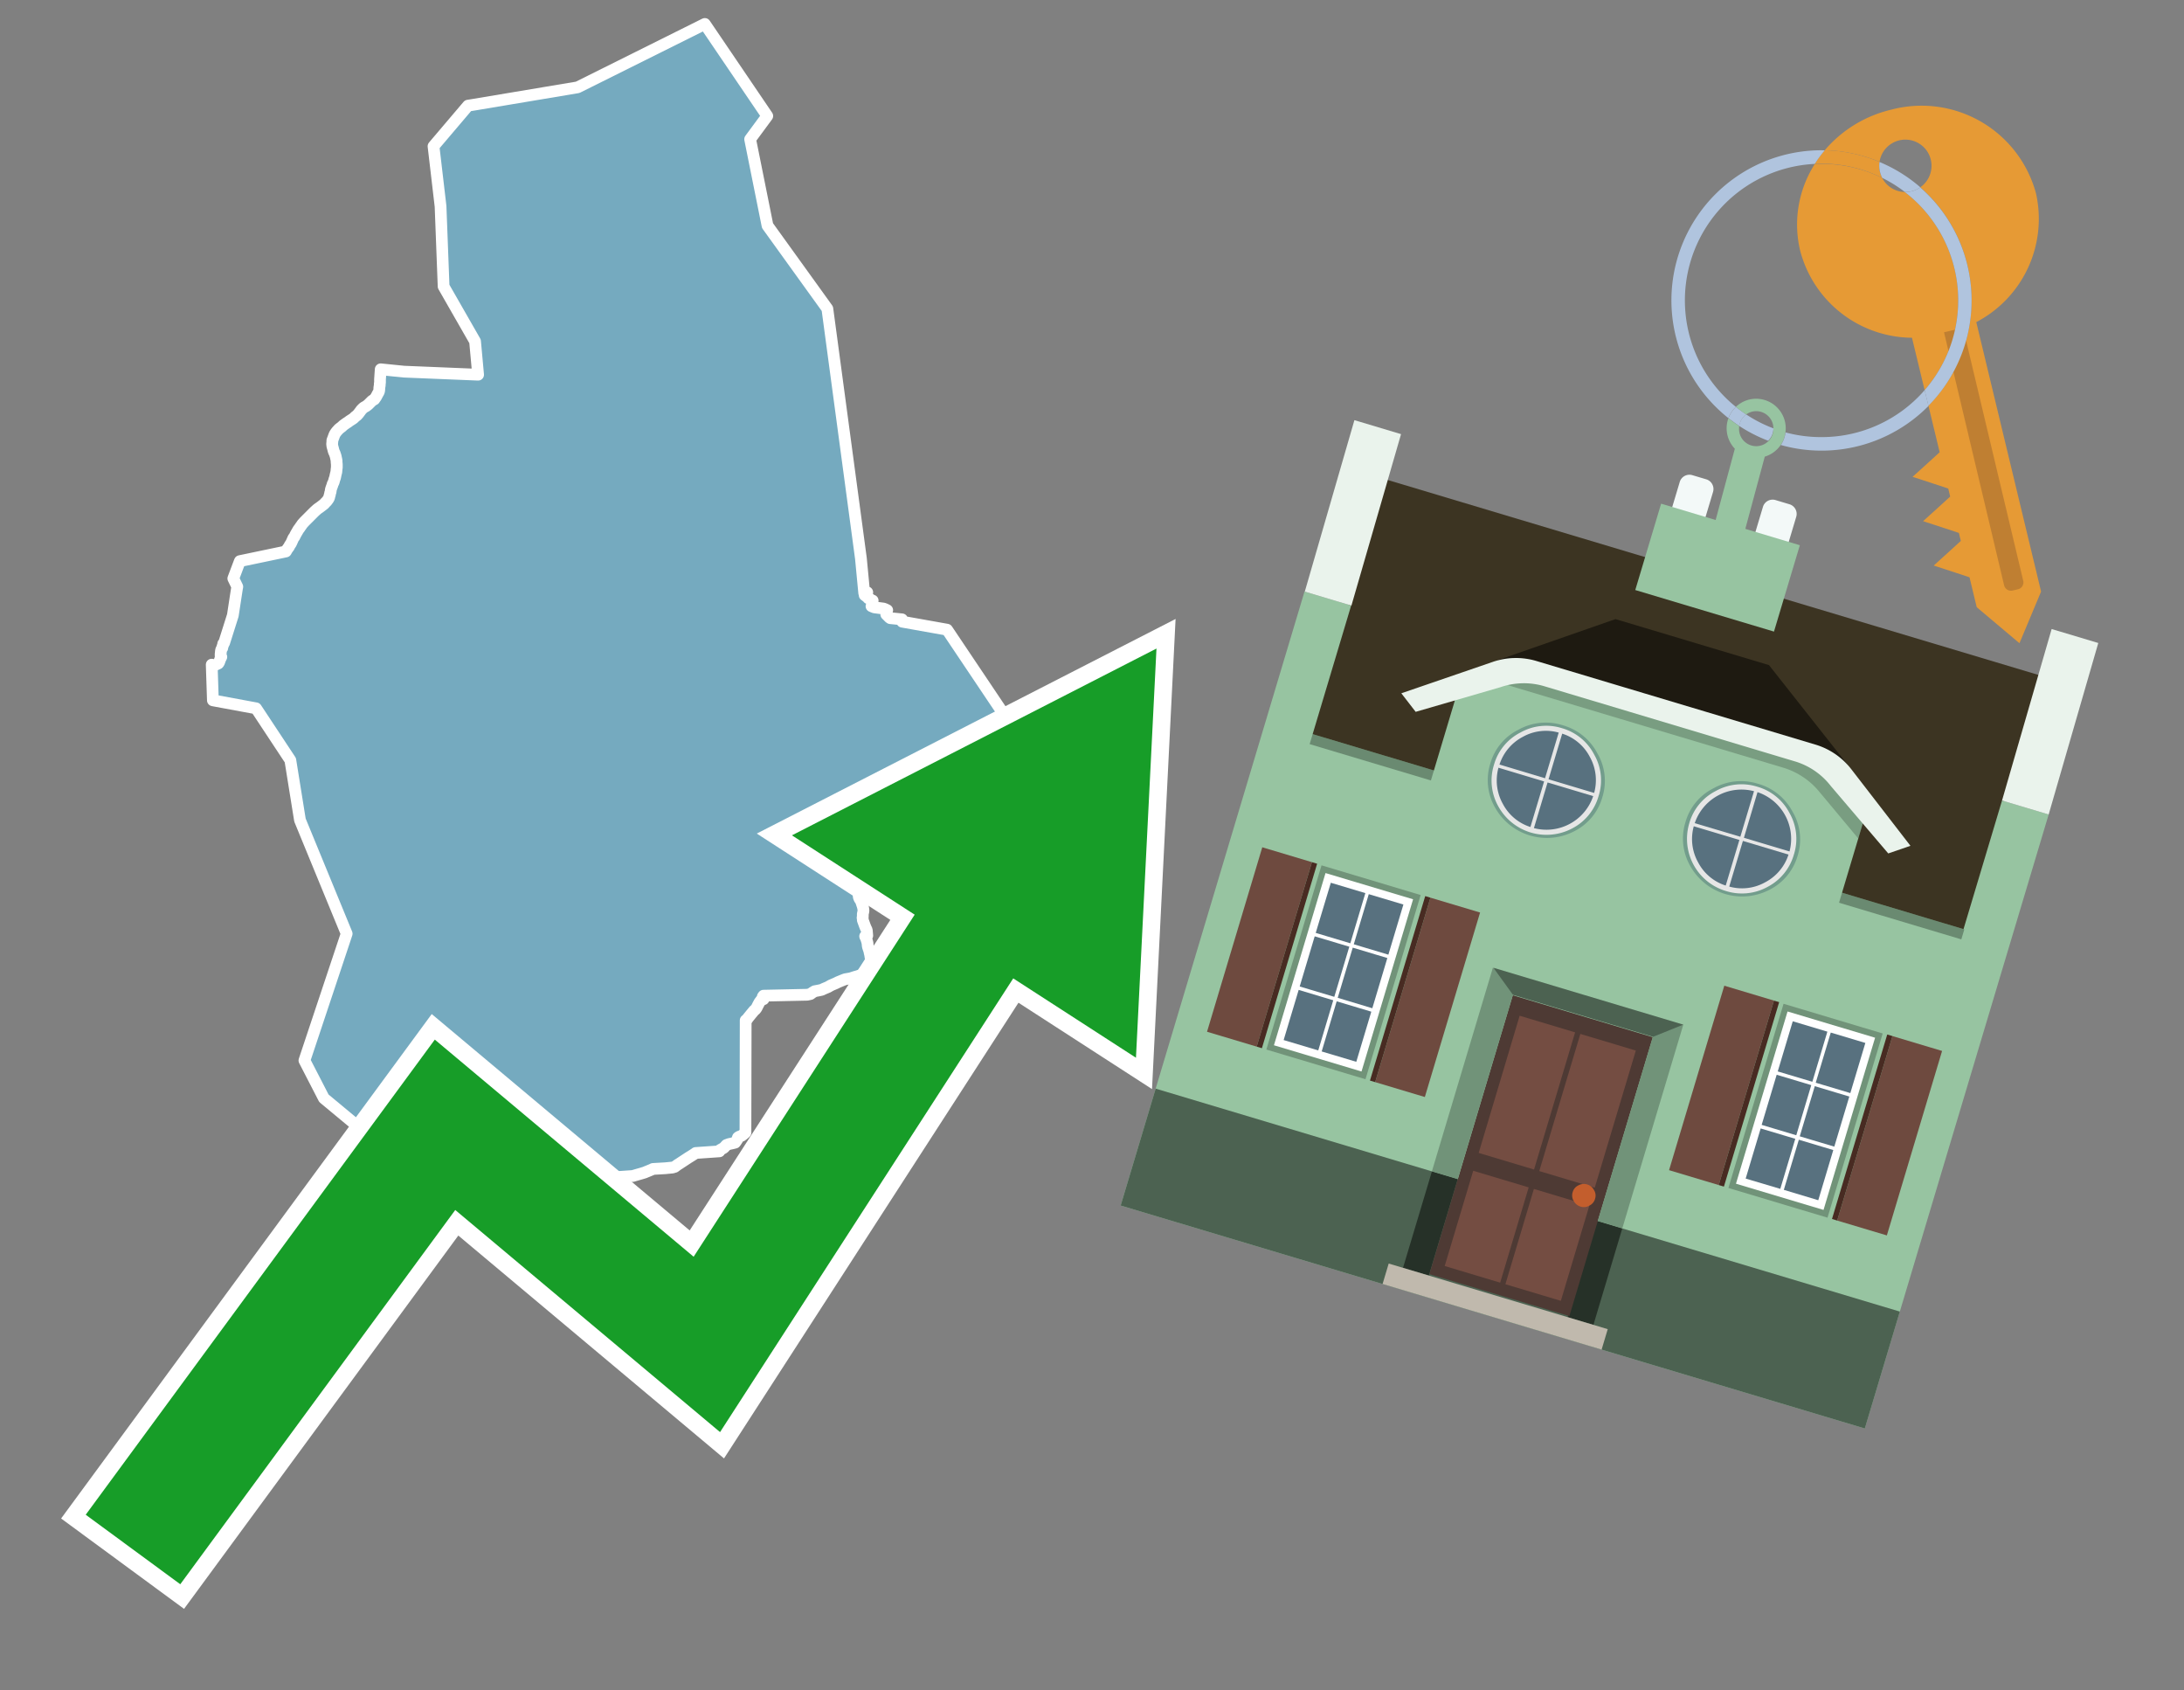 <svg id="Text" xmlns="http://www.w3.org/2000/svg" width="93.05" height="72" viewBox="0 0 93.05 72"><rect x="0" y="0" width="93.05" height="72" fill="#808080" stroke="none"/><polygon points="12.18,23.49 12.2,23.46 12.21,23.43 12.24,23.39 12.26,23.36 12.32,23.28 12.33,23.25 12.36,23.2 12.39,23.16 12.42,23.1 12.5,22.92 12.54,22.87 12.56,22.83 12.6,22.75 12.67,22.63 12.71,22.56 12.77,22.48 12.81,22.42 12.84,22.38 12.88,22.32 12.97,22.22 13.17,22.02 13.24,21.95 13.27,21.92 13.31,21.88 13.35,21.84 13.4,21.79 13.5,21.7 13.55,21.66 13.61,21.62 13.65,21.59 13.73,21.53 13.78,21.49 13.82,21.46 13.84,21.43 13.88,21.39 13.92,21.35 13.95,21.31 13.98,21.27 14.02,21.2 14.03,21.15 14.05,21.08 14.06,21.05 14.06,21.02 14.07,20.99 14.09,20.93 14.09,20.89 14.1,20.84 14.12,20.78 14.13,20.75 14.16,20.67 14.17,20.63 14.18,20.6 14.2,20.57 14.22,20.52 14.25,20.41 14.27,20.36 14.28,20.32 14.29,20.27 14.3,20.22 14.33,20.1 14.34,19.98 14.35,19.91 14.35,19.84 14.35,19.78 14.34,19.68 14.34,19.62 14.33,19.57 14.3,19.43 14.26,19.31 14.23,19.25 14.21,19.19 14.19,19.11 14.16,19 14.15,18.91 14.16,18.81 14.16,18.76 14.19,18.68 14.22,18.6 14.23,18.57 14.25,18.52 14.27,18.48 14.31,18.42 14.35,18.37 14.44,18.27 14.57,18.17 14.62,18.12 14.76,18.02 14.81,17.99 14.89,17.93 15.03,17.84 15.07,17.81 15.13,17.75 15.17,17.72 15.21,17.69 15.28,17.61 15.34,17.53 15.37,17.49 15.39,17.46 15.42,17.43 15.47,17.38 15.51,17.35 15.6,17.3 15.64,17.27 15.69,17.23 15.76,17.16 15.79,17.13 15.84,17.08 15.88,17.05 15.95,17.01 15.97,16.98 16.02,16.91 16.1,16.76 16.13,16.71 16.15,16.66 16.16,16.58 16.16,16.53 16.17,16.46 16.18,16.41 16.18,16.34 16.19,16.3 16.19,16.19 16.19,16.16 16.2,16.02 16.21,15.87 16.22,15.73 17.21,15.83 20.37,15.96 20.24,14.54 18.9,12.2 18.77,8.79 18.47,6.23 19.94,4.5 20.19,4.46 24.61,3.72 30.03,1.02 32.69,4.94 31.96,5.93 32.7,9.61 35.25,13.15 36.68,23.79 36.82,25.26 36.95,25.23 36.91,25.29 36.87,25.32 36.84,25.35 36.88,25.38 36.92,25.41 36.96,25.44 36.99,25.48 37.06,25.51 37.1,25.55 37.18,25.58 37.16,25.62 37.15,25.65 37.16,25.68 37.19,25.73 37.19,25.76 37.15,25.79 37.13,25.82 37.25,25.87 37.64,25.92 37.72,25.95 37.8,25.99 37.78,26.02 37.78,26.05 37.78,26.09 37.78,26.12 37.76,26.17 37.85,26.26 37.89,26.3 37.93,26.33 38.43,26.38 38.44,26.42 38.44,26.48 40.35,26.82 42.98,30.74 42.87,31.03 42.86,31.09 42.73,31.68 42.78,31.72 42.69,33.8 41.26,33.91 38.58,33.83 38.02,35.3 37.06,35.46 37.05,35.5 37.05,35.54 37.05,35.61 37.04,35.66 37.02,35.71 37.01,35.74 37.01,35.78 36.99,35.81 36.97,35.88 36.95,35.92 36.92,35.96 36.9,36.01 36.88,36.05 36.86,36.1 36.87,36.15 36.86,36.21 36.85,36.28 36.85,36.31 36.77,36.34 36.78,36.37 36.78,36.4 36.77,36.45 36.78,36.48 36.75,36.56 36.74,36.62 36.74,36.66 36.72,36.7 36.63,36.59 36.36,36.51 36.4,36.74 36.41,36.77 36.43,36.83 36.45,36.86 36.49,36.89 36.5,36.97 36.51,37.05 36.52,37.13 36.53,37.18 36.52,37.23 36.52,37.27 36.53,37.32 36.53,37.37 36.54,37.41 36.55,37.45 36.55,37.48 36.55,37.63 36.55,37.67 36.54,37.71 36.54,37.76 36.55,37.79 36.55,37.87 36.56,37.97 36.57,38.04 36.58,38.12 36.59,38.21 36.61,38.26 36.63,38.3 36.66,38.34 36.69,38.38 36.7,38.43 36.71,38.46 36.74,38.55 36.75,38.58 36.77,38.65 36.78,38.71 36.79,38.79 36.78,38.84 36.77,38.89 36.76,38.92 36.76,39 36.76,39.05 36.75,39.09 36.76,39.13 36.76,39.19 36.84,39.41 36.87,39.49 36.93,39.62 36.95,39.85 36.86,39.88 36.87,39.91 36.9,39.96 36.92,40.03 36.94,40.09 36.96,40.17 36.97,40.28 36.98,40.33 37.03,40.48 37.04,40.51 37.05,40.57 37.06,40.61 37.07,40.65 37.08,40.71 37.09,40.78 37.16,40.99 37.17,41.02 37.18,41.06 37.2,41.11 37.21,41.16 37.22,41.23 37.24,41.28 37.24,41.31 36.94,41.34 36.85,41.38 36.79,41.43 36.75,41.49 36.72,41.52 36.62,41.55 36.53,41.58 36.42,41.61 36.33,41.64 36.24,41.67 36.01,41.71 35.93,41.74 35.71,41.83 35.61,41.88 35.4,41.97 35.28,42.04 35.21,42.07 35.09,42.12 35.01,42.16 34.87,42.19 34.71,42.22 34.61,42.28 34.53,42.34 34.39,42.37 32.53,42.41 32.5,42.45 32.54,42.5 32.53,42.56 32.48,42.53 32.36,42.69 32.3,42.8 32.24,42.92 32.2,42.98 32.17,43.01 32.13,43.04 32.09,43.09 31.99,43.21 31.86,43.37 31.83,43.42 31.77,43.46 31.76,48.24 31.67,48.32 31.63,48.35 31.59,48.38 31.48,48.42 31.44,48.45 31.43,48.48 31.41,48.54 31.35,48.63 31.32,48.67 31.2,48.7 31.06,48.73 30.95,48.77 30.84,48.89 30.77,48.93 30.68,48.98 30.66,49.01 30.65,49.04 29.64,49.11 29.6,49.14 29.46,49.23 29.33,49.31 28.92,49.58 28.87,49.61 28.75,49.7 28.65,49.73 28.34,49.76 27.82,49.79 27.76,49.82 27.54,49.91 27.47,49.94 27.34,49.98 27.13,50.04 26.96,50.09 26.38,50.13 26.29,50.18 26.14,50.29 26.12,50.32 26.08,50.36 25.96,50.49 25.91,50.53 25.86,50.59 25.81,50.62 25.75,50.65 25.7,50.68 25.66,50.71 25.62,50.74 25.58,50.78 25.54,50.82 25.42,50.96 25.38,51 24.42,50.44 24.08,50.41 18.03,49.85 15.33,48.05 13.8,46.78 12.97,45.17 14.77,39.77 12.78,34.93 12.37,32.38 10.91,30.17 9.07,29.83 9.02,28.31 9.13,28.34 9.3,28.26 9.33,28.22 9.36,28.14 9.38,28.08 9.43,27.98 9.4,27.94 9.4,27.9 9.4,27.85 9.41,27.79 9.41,27.75 9.42,27.7 9.43,27.66 9.45,27.63 9.47,27.6 9.47,27.57 9.48,27.54 9.49,27.51 9.51,27.46 9.51,27.42 9.55,27.38 9.92,26.21 10.09,25.1 10.11,24.99 9.94,24.64 10.2,23.95 10.22,23.9 " fill="#75aabf" stroke="#fff" stroke-linejoin="round" stroke-width="0.5"/><polygon points="49.272 27.624 33.741 35.58 38.97 38.959 29.553 53.529 18.525 44.281 3.652 64.518 7.681 67.479 19.396 51.538 30.678 60.999 43.169 41.673 48.398 45.053 49.272 27.624" fill="none" stroke="#fff" stroke-miterlimit="10" stroke-width="1.5"/><polygon points="49.272 27.624 33.741 35.58 38.97 38.959 29.553 53.529 18.525 44.281 3.652 64.518 7.681 67.479 19.396 51.538 30.678 60.999 43.169 41.673 48.398 45.053 49.272 27.624" fill="#179d28"/><path d="M80.19,7.577a1.16,1.16,0,0,1-.094-.251,1.114,1.114,0,0,1-.018-.429A6.367,6.367,0,0,0,77.743,6.4a5.269,5.269,0,0,0-.423.577c.1,0,.192-.007.288-.007A5.794,5.794,0,0,1,80.19,7.577Z" fill="#e69a35"/><path d="M77.608,6.4A6.394,6.394,0,0,0,73.64,17.81a1.26,1.26,0,0,1,.317-.48A5.821,5.821,0,0,1,77.32,6.981a5.269,5.269,0,0,1,.423-.577Z" fill="#b0c4de"/><path d="M84.2,13.72a4.962,4.962,0,0,0,2.545-5.48,5.047,5.047,0,0,0-6.179-3.566A5.322,5.322,0,0,0,77.743,6.4a6.367,6.367,0,0,1,2.335.493,1.114,1.114,0,1,1,1.736,1.084,6.392,6.392,0,0,1,.347,9.3l.479,1.985-.438.4-.716.648.92.3.6.2.082.341-.438.4-.716.648.92.3.605.2.082.341-.438.4-.716.649.92.3.605.2.307,1.274,1.821,1.534.921-2.2Z" fill="#e69a35"/><path d="M81.154,8.179a1.115,1.115,0,0,1-.964-.6,5.794,5.794,0,0,0-2.582-.6c-.1,0-.192,0-.288.007a4.783,4.783,0,0,0-.625,3.685,4.962,4.962,0,0,0,4.765,3.715L82,16.617a5.82,5.82,0,0,0-.846-8.438Z" fill="#e69a35"/><path d="M74.1,18.142a6.386,6.386,0,0,0,1.232.63.73.73,0,0,0,.224-.527h0a5.783,5.783,0,0,1-1.159-.593A.733.733,0,0,0,74.1,18.142Z" fill="#b0c4de"/><path d="M74.4,17.652q-.228-.152-.44-.322a1.26,1.26,0,0,0-.317.48c.148.117.3.228.46.332A.733.733,0,0,1,74.4,17.652Z" fill="#b0c4de"/><path d="M74.824,16.984a1.257,1.257,0,0,0-.867.346c.141.114.288.222.44.322a.731.731,0,0,1,1.159.593h0a.732.732,0,1,1-1.463,0,.7.7,0,0,1,.007-.1c-.158-.1-.312-.215-.46-.332a1.258,1.258,0,0,0,.273,1.3l-.979,3.635,1.275.341.98-3.639a1.266,1.266,0,0,0,.681-.5,1.249,1.249,0,0,0,.2-.538,1.328,1.328,0,0,0,.012-.168A1.262,1.262,0,0,0,74.824,16.984Z" fill="#97c4a1"/><path d="M85.974,25.1l-.226.053a.3.3,0,0,1-.362-.223l-2.56-10.777.81-.193L86.2,24.736A.3.3,0,0,1,85.974,25.1Z" fill="#bf7f32"/><path d="M80.1,7.326a1.16,1.16,0,0,0,.094.251,5.833,5.833,0,0,1,.964.6,1.137,1.137,0,0,0,.287-.031,1.108,1.108,0,0,0,.373-.167A6.371,6.371,0,0,0,80.078,6.9,1.114,1.114,0,0,0,80.1,7.326Z" fill="#b0c4de"/><path d="M77.608,18.618a5.836,5.836,0,0,1-1.534-.2,1.24,1.24,0,0,1-.2.537,6.4,6.4,0,0,0,6.291-1.666L82,16.617A5.807,5.807,0,0,1,77.608,18.618Z" fill="#b0c4de"/><path d="M81.814,7.981a1.108,1.108,0,0,1-.373.167,1.137,1.137,0,0,1-.287.031A5.82,5.82,0,0,1,82,16.617l.161.667a6.392,6.392,0,0,0-.347-9.3Z" fill="#b0c4de"/><polygon points="83.79 39.753 55.78 31.364 58.988 20.404 86.964 28.783 83.79 39.753 83.79 39.753" fill="#3c3422" fill-rule="evenodd"/><polygon points="81.705 53.32 87.284 34.692 85.297 34.097 83.656 39.575 55.926 31.269 57.567 25.791 55.579 25.196 47.746 51.348 79.451 60.844 81.705 53.32" fill="#97c4a1" fill-rule="evenodd"/><rect x="69.522" y="21.148" width="0.444" height="28.983" transform="translate(15.592 92.226) rotate(-73.326)" opacity="0.3"/><polygon points="87.284 34.692 85.297 34.097 87.411 26.793 89.398 27.388 87.284 34.692 87.284 34.692" fill="#eaf3ec" fill-rule="evenodd"/><polygon points="57.578 25.794 55.591 25.199 57.705 17.896 59.692 18.491 57.578 25.794 57.578 25.794" fill="#eaf3ec" fill-rule="evenodd"/><polygon points="79.451 60.844 80.943 55.865 49.238 46.369 47.747 51.348 79.451 60.844 79.451 60.844" fill="#4c6251" fill-rule="evenodd"/><path d="M71.566,20.528l-.522,1.743,1.418.425.523-1.744a.432.432,0,0,0-.289-.536l-.593-.177A.431.431,0,0,0,71.566,20.528Z" fill="#f3f9f8" fill-rule="evenodd"/><path d="M75.111,21.589l-.522,1.743,1.418.425.522-1.743a.43.43,0,0,0-.289-.536l-.593-.178A.43.43,0,0,0,75.111,21.589Z" fill="#f3f9f8" fill-rule="evenodd"/><polygon points="75.368 28.329 68.829 26.37 63.807 28.121 78.733 32.591 75.368 28.329" fill="#1e1a11"/><polygon points="78.248 32.422 64.442 28.287 62.236 28.998 60.064 36.247 77.453 41.455 79.651 34.116 78.248 32.422" fill="#97c4a1"/><path d="M77.74,32.516S65.088,28.725,65,28.7l-.938.43,11.892,3.562a3.175,3.175,0,0,1,1.532,1l1.685,2.02.327-1.09Z" fill-rule="evenodd" opacity="0.2"/><path d="M77.35,31.716,65.458,28.154a3.041,3.041,0,0,0-1.854.037l-3.9,1.339.611.79,3.626-1.054a3.045,3.045,0,0,1,1.855-.037l10.673,3.2A3.028,3.028,0,0,1,78,33.477l2.45,2.874.945-.325-2.518-3.26A3.036,3.036,0,0,0,77.35,31.716Z" fill="#eaf3ec"/><polygon points="76.683 23.223 70.773 21.453 69.671 25.132 75.581 26.902 76.683 23.223 76.683 23.223" fill="#97c4a1" fill-rule="evenodd"/><g id="Symbol_9_0_Layer2_0_MEMBER_8_MEMBER_21_MEMBER_0_FILL" data-name="Symbol 9 0 Layer2 0 MEMBER 8 MEMBER 21 MEMBER 0 FILL"><path d="M66.584,30.892a2.39,2.39,0,0,0-1.891.189,2.317,2.317,0,0,0-1.2,1.448A2.345,2.345,0,0,0,63.7,34.4a2.528,2.528,0,0,0,3.367,1.008,2.339,2.339,0,0,0,1.2-1.447,2.313,2.313,0,0,0-.208-1.87A2.394,2.394,0,0,0,66.584,30.892Z" fill="#729d8c"/></g><g id="Symbol_9_0_Layer2_0_MEMBER_8_MEMBER_21_MEMBER_1_FILL" data-name="Symbol 9 0 Layer2 0 MEMBER 8 MEMBER 21 MEMBER 1 FILL"><path d="M66.547,31.016a2.241,2.241,0,0,0-1.769.185,2.213,2.213,0,0,0-1.127,1.376,2.239,2.239,0,0,0,.185,1.768,2.341,2.341,0,0,0,3.145.942,2.234,2.234,0,0,0,1.126-1.376,2.207,2.207,0,0,0-.185-1.768A2.237,2.237,0,0,0,66.547,31.016Z" fill="#e6e6e6"/></g><g id="Symbol_9_0_Layer2_0_MEMBER_8_MEMBER_21_MEMBER_2_MEMBER_0_FILL" data-name="Symbol 9 0 Layer2 0 MEMBER 8 MEMBER 21 MEMBER 2 MEMBER 0 FILL"><path d="M65.787,33.284,63.843,32.7a2.036,2.036,0,0,0,.186,1.539,2.015,2.015,0,0,0,1.175.986Z" fill="#58717f"/></g><g id="Symbol_9_0_Layer2_0_MEMBER_8_MEMBER_21_MEMBER_2_MEMBER_1_FILL" data-name="Symbol 9 0 Layer2 0 MEMBER 8 MEMBER 21 MEMBER 2 MEMBER 1 FILL"><path d="M65.827,33.148l.582-1.944a2.01,2.01,0,0,0-1.523.178,2.037,2.037,0,0,0-1,1.183Z" fill="#58717f"/></g><g id="Symbol_9_0_Layer2_0_MEMBER_8_MEMBER_21_MEMBER_2_MEMBER_2_FILL" data-name="Symbol 9 0 Layer2 0 MEMBER 8 MEMBER 21 MEMBER 2 MEMBER 2 FILL"><path d="M67.878,33.91l-1.943-.582-.582,1.944a2.1,2.1,0,0,0,2.525-1.362Z" fill="#58717f"/></g><g id="Symbol_9_0_Layer2_0_MEMBER_8_MEMBER_21_MEMBER_2_MEMBER_3_FILL" data-name="Symbol 9 0 Layer2 0 MEMBER 8 MEMBER 21 MEMBER 2 MEMBER 3 FILL"><path d="M66.558,31.249l-.582,1.943,1.943.582a2.031,2.031,0,0,0-.186-1.539A2.009,2.009,0,0,0,66.558,31.249Z" fill="#58717f"/></g><g id="Symbol_9_0_Layer2_0_MEMBER_8_MEMBER_21_MEMBER_0_FILL-2" data-name="Symbol 9 0 Layer2 0 MEMBER 8 MEMBER 21 MEMBER 0 FILL"><path d="M74.9,33.384a2.4,2.4,0,0,0-1.891.189,2.316,2.316,0,0,0-1.2,1.448,2.341,2.341,0,0,0,.209,1.87A2.527,2.527,0,0,0,75.387,37.9a2.345,2.345,0,0,0,1.2-1.447,2.314,2.314,0,0,0-.209-1.87A2.389,2.389,0,0,0,74.9,33.384Z" fill="#729d8c"/></g><g id="Symbol_9_0_Layer2_0_MEMBER_8_MEMBER_21_MEMBER_1_FILL-2" data-name="Symbol 9 0 Layer2 0 MEMBER 8 MEMBER 21 MEMBER 1 FILL"><path d="M74.867,33.508a2.239,2.239,0,0,0-1.768.185,2.21,2.21,0,0,0-1.127,1.376,2.316,2.316,0,0,0,1.564,2.883,2.261,2.261,0,0,0,1.765-.173A2.237,2.237,0,0,0,76.428,36.4a2.209,2.209,0,0,0-.185-1.769A2.239,2.239,0,0,0,74.867,33.508Z" fill="#e6e6e6"/></g><g id="Symbol_9_0_Layer2_0_MEMBER_8_MEMBER_21_MEMBER_2_MEMBER_0_FILL-2" data-name="Symbol 9 0 Layer2 0 MEMBER 8 MEMBER 21 MEMBER 2 MEMBER 0 FILL"><path d="M74.107,35.776l-1.943-.582a2.031,2.031,0,0,0,.186,1.539,2.009,2.009,0,0,0,1.175.986Z" fill="#58717f"/></g><g id="Symbol_9_0_Layer2_0_MEMBER_8_MEMBER_21_MEMBER_2_MEMBER_1_FILL-2" data-name="Symbol 9 0 Layer2 0 MEMBER 8 MEMBER 21 MEMBER 2 MEMBER 1 FILL"><path d="M74.148,35.64,74.73,33.7a2.1,2.1,0,0,0-2.525,1.362Z" fill="#58717f"/></g><g id="Symbol_9_0_Layer2_0_MEMBER_8_MEMBER_21_MEMBER_2_MEMBER_2_FILL-2" data-name="Symbol 9 0 Layer2 0 MEMBER 8 MEMBER 21 MEMBER 2 MEMBER 2 FILL"><path d="M76.2,36.4l-1.943-.582-.582,1.944a2.015,2.015,0,0,0,1.523-.178A2.036,2.036,0,0,0,76.2,36.4Z" fill="#58717f"/></g><g id="Symbol_9_0_Layer2_0_MEMBER_8_MEMBER_21_MEMBER_2_MEMBER_3_FILL-2" data-name="Symbol 9 0 Layer2 0 MEMBER 8 MEMBER 21 MEMBER 2 MEMBER 3 FILL"><path d="M74.879,33.741,74.3,35.684l1.943.582a2.1,2.1,0,0,0-1.361-2.525Z" fill="#58717f"/></g><polygon points="51.426 43.946 53.542 44.58 55.896 36.723 53.78 36.089 51.426 43.946 51.426 43.946" fill="#6e4a3f" fill-rule="evenodd"/><polygon points="53.542 44.58 53.764 44.647 56.117 36.789 55.896 36.723 53.542 44.58 53.542 44.58" fill="#482b22" fill-rule="evenodd"/><polygon points="60.706 46.726 58.59 46.092 60.943 38.235 63.059 38.868 60.706 46.726 60.706 46.726" fill="#6e4a3f" fill-rule="evenodd"/><polygon points="58.59 46.092 58.368 46.026 60.722 38.168 60.943 38.235 58.59 46.092 58.59 46.092" fill="#482b22" fill-rule="evenodd"/><rect x="53.146" y="39.209" width="8.19" height="4.408" transform="translate(1.145 84.365) rotate(-73.326)" fill="#719379"/><polygon points="60.205 38.304 56.474 37.187 54.277 44.522 58.008 45.639 60.205 38.304 60.205 38.304" fill="#fff" fill-rule="evenodd"/><path d="M59.792,38.527l-.64,2.136-1.474-.442.639-2.135,1.475.441Zm-1.621-.485-.64,2.136-1.474-.442L56.7,37.6l1.474.442Zm-2.158,1.84,1.475.441-.64,2.136-1.474-.441.639-2.136Zm-.683,2.282,1.474.441-.639,2.136L54.69,44.3l.64-2.135Zm.981,2.621.639-2.136,1.475.442-.64,2.135-1.474-.441Zm2.158-1.84L56.994,42.5l.64-2.136,1.474.442-.639,2.136Z" fill="#58717f" fill-rule="evenodd"/><polygon points="80.39 52.621 78.274 51.988 80.628 44.13 82.743 44.764 80.39 52.621 80.39 52.621" fill="#6e4a3f" fill-rule="evenodd"/><polygon points="78.274 51.988 78.053 51.921 80.406 44.064 80.628 44.13 78.274 51.988 78.274 51.988" fill="#482b22" fill-rule="evenodd"/><polygon points="71.111 49.842 73.227 50.476 75.58 42.619 73.464 41.985 71.111 49.842 71.111 49.842" fill="#6e4a3f" fill-rule="evenodd"/><polygon points="73.227 50.476 73.448 50.542 75.802 42.685 75.58 42.619 73.227 50.476 73.227 50.476" fill="#482b22" fill-rule="evenodd"/><rect x="72.83" y="45.105" width="8.19" height="4.408" transform="translate(9.534 107.426) rotate(-73.326)" fill="#719379"/><polygon points="76.159 43.083 79.889 44.2 77.692 51.535 73.962 50.418 76.159 43.083 76.159 43.083" fill="#fff" fill-rule="evenodd"/><path d="M76.381,43.5l1.475.442-.64,2.135-1.475-.441.64-2.136ZM78,43.981l1.474.442-.64,2.136-1.474-.442L78,43.981Zm.791,2.724-.64,2.135L76.679,48.4l.64-2.136,1.474.442Zm-.684,2.282-.639,2.135L76,50.68l.64-2.135,1.474.442Zm-2.26,1.65L74.375,50.2l.639-2.135,1.475.441-.64,2.136Zm-.791-2.724.64-2.135,1.474.441-.639,2.136-1.475-.442Z" fill="#58717f" fill-rule="evenodd"/><polygon points="67.888 56.431 69.118 52.323 68.019 51.994 66.789 56.102 67.888 56.431 67.888 56.431" fill="#263128" fill-rule="evenodd"/><polygon points="60.877 54.331 62.108 50.223 61.007 49.894 59.776 54.002 60.877 54.331 60.877 54.331" fill="#263128" fill-rule="evenodd"/><g id="Symbol_9_0_Layer2_0_MEMBER_8_MEMBER_12_MEMBER_0_FILL" data-name="Symbol 9 0 Layer2 0 MEMBER 8 MEMBER 12 MEMBER 0 FILL"><path d="M70.418,44.178l-5.965-1.786L60.9,54.27l5.964,1.786Z" fill="#4e3a34"/></g><g id="Symbol_9_0_Layer2_0_MEMBER_8_MEMBER_12_MEMBER_1_MEMBER_0_FILL" data-name="Symbol 9 0 Layer2 0 MEMBER 8 MEMBER 12 MEMBER 1 MEMBER 0 FILL"><path d="M65.358,49.815l1.75-5.843-2.363-.708L63,49.107Z" fill="#744d42"/></g><g id="Symbol_9_0_Layer2_0_MEMBER_8_MEMBER_12_MEMBER_1_MEMBER_1_FILL" data-name="Symbol 9 0 Layer2 0 MEMBER 8 MEMBER 12 MEMBER 1 MEMBER 1 FILL"><path d="M67.331,44.039l-1.75,5.842,2.364.708,1.75-5.842Z" fill="#744d42"/></g><g id="Symbol_9_0_Layer2_0_MEMBER_8_MEMBER_12_MEMBER_2_MEMBER_0_FILL" data-name="Symbol 9 0 Layer2 0 MEMBER 8 MEMBER 12 MEMBER 2 MEMBER 0 FILL"><path d="M63.915,54.633l1.215-4.058-2.363-.707-1.215,4.057Z" fill="#744d42"/></g><g id="Symbol_9_0_Layer2_0_MEMBER_8_MEMBER_12_MEMBER_2_MEMBER_1_FILL" data-name="Symbol 9 0 Layer2 0 MEMBER 8 MEMBER 12 MEMBER 2 MEMBER 1 FILL"><path d="M66.5,55.407l1.215-4.057-2.363-.708L64.138,54.7Z" fill="#744d42"/></g><g id="Symbol_9_0_Layer2_0_MEMBER_8_MEMBER_13_FILL" data-name="Symbol 9 0 Layer2 0 MEMBER 8 MEMBER 13 FILL"><path d="M67.959,51.058a.439.439,0,0,0-.045-.367.487.487,0,0,0-.669-.2.445.445,0,0,0-.239.282.457.457,0,0,0,.041.378.481.481,0,0,0,.293.242.459.459,0,0,0,.377-.042A.453.453,0,0,0,67.959,51.058Z" fill="#c35e2d"/></g><g id="Symbol_9_0_Layer2_0_MEMBER_8_MEMBER_14_FILL" data-name="Symbol 9 0 Layer2 0 MEMBER 8 MEMBER 14 FILL"><path d="M64.557,42.047l-.951-.833-2.6,8.68,1.1.329Z" fill="#719379"/></g><g id="Symbol_9_0_Layer2_0_MEMBER_8_MEMBER_15_FILL" data-name="Symbol 9 0 Layer2 0 MEMBER 8 MEMBER 15 FILL"><path d="M71.718,43.643l-1.2.19L68.072,52.01l1.046.313Z" fill="#719379"/></g><g id="Symbol_9_0_Layer2_0_MEMBER_8_MEMBER_16_FILL" data-name="Symbol 9 0 Layer2 0 MEMBER 8 MEMBER 16 FILL"><path d="M63.627,41.22l.836,1.156,5.961,1.786,1.294-.519Z" fill="#4c6251"/></g><polygon points="58.905 54.69 59.166 53.819 68.498 56.614 68.237 57.485 58.905 54.69 58.905 54.69" fill="#c0b9ad" fill-rule="evenodd"/></svg>